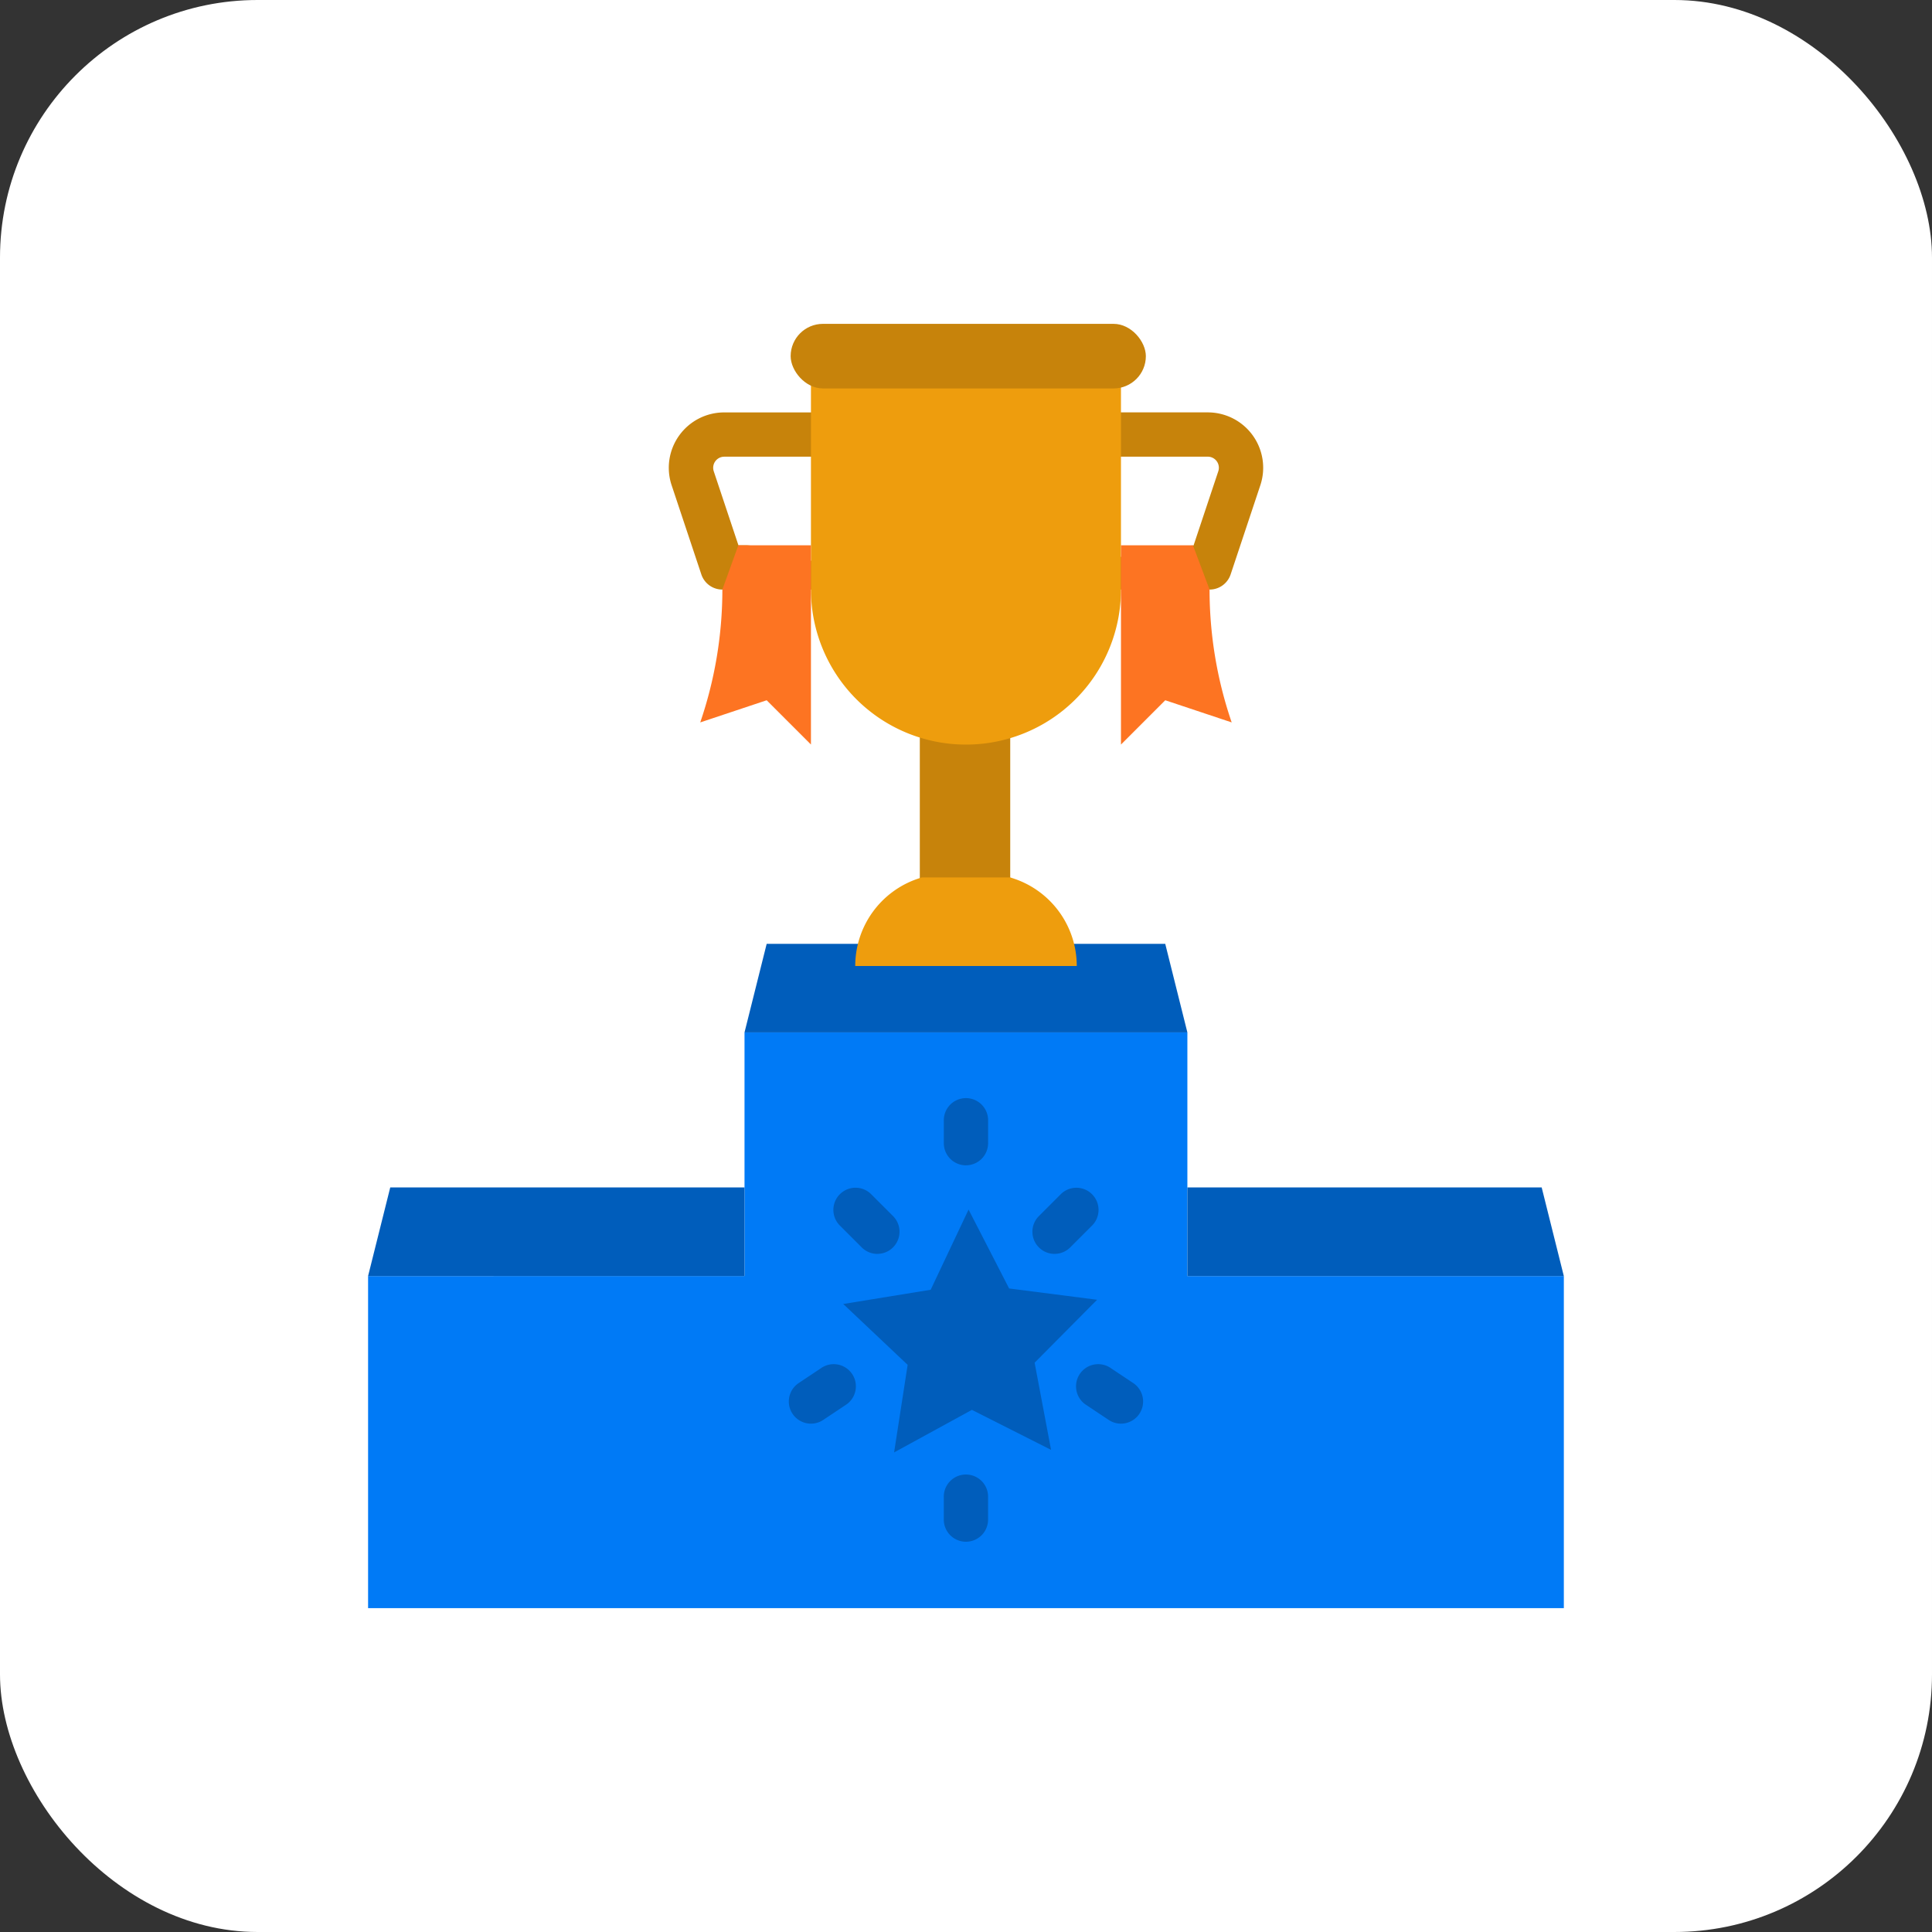 <?xml version="1.0" encoding="UTF-8"?>
<svg xmlns="http://www.w3.org/2000/svg" width="75" height="75" viewBox="0 0 75 75">
  <rect x="0" y="0" width="75" height="75" fill="#333333" stroke="none"/>
  <defs>
    <style>
      .cls-1 {
        fill: #fff;
      }

      .cls-2 {
        fill: #c7830b;
      }

      .cls-3 {
        fill: #ee9d0d;
      }

      .cls-4 {
        fill: #fd7422;
      }

      .cls-5 {
        fill: #007af6;
      }

      .cls-6 {
        fill: #005dbb;
      }
    </style>
  </defs>
  <g id="Group_96" data-name="Group 96" transform="translate(-20932 -16885)">
    <rect id="Rectangle_215" data-name="Rectangle 215" class="cls-1" width="75" height="75" rx="10" transform="translate(20932 16885)"></rect>
    <g id="podium" transform="translate(20946.289 16897.572)">
      <rect id="Rectangle_209" data-name="Rectangle 209" class="cls-2" width="3.51" height="6.519" transform="translate(21.418 15.545)"></rect>
      <path id="Path_186" data-name="Path 186" class="cls-2" d="M155.165,62.877h-4.439a.86.86,0,0,1-.816-.588l-1.153-3.46A2.149,2.149,0,0,1,150.8,56h4.551a.86.86,0,1,1,0,1.719H150.8a.43.43,0,0,0-.408.566l.958,2.873h.293c.475,0,3.084.548,3.084,1.023S155.64,62.877,155.165,62.877Zm14.472,0H166.2a.86.86,0,0,1-.86-.86c0-.447,3.242-.814,3.679-.856l.959-2.877a.43.43,0,0,0-.408-.566h-4.55a.86.86,0,1,1,0-1.719h4.551a2.149,2.149,0,0,1,2.039,2.829l-1.153,3.461A.86.86,0,0,1,169.638,62.877Z" transform="translate(-136.973 -52.562)"></path>
      <path id="Path_187" data-name="Path 187" class="cls-3" d="M200,43h12.035v8.274a6.017,6.017,0,0,1-6.017,6.017h0A6.017,6.017,0,0,1,200,51.274Z" transform="translate(-182.808 -40.958)"></path>
      <path id="Path_188" data-name="Path 188" class="cls-4" d="M161.479,104l-.62,1.719a15.906,15.906,0,0,1-.859,5.157h0l2.579-.86,1.719,1.719V104Z" transform="translate(-147.106 -95.404)"></path>
      <path id="Path_189" data-name="Path 189" class="cls-5" d="M71.805,289.456V280H54.613v9.456H40V302.35H86.419V289.456Z" transform="translate(-40 -252.493)"></path>
      <path id="Path_190" data-name="Path 190" class="cls-6" d="M215.029,347.112,216.5,344l1.574,3.062,3.415.439-2.425,2.443.638,3.383-3.073-1.552-3.02,1.652.526-3.4-2.5-2.362Z" transform="translate(-193.189 -309.616)"></path>
      <path id="Path_191" data-name="Path 191" class="cls-6" d="M54.613,339.438H40L40.86,336H54.613Z" transform="translate(-40 -302.475)"></path>
      <path id="Path_192" data-name="Path 192" class="cls-6" d="M193.192,251.438H176l.86-3.438h15.473Z" transform="translate(-161.387 -223.931)"></path>
      <path id="Path_193" data-name="Path 193" class="cls-6" d="M350.613,339.438H336V336h13.754Z" transform="translate(-304.195 -302.475)"></path>
      <path id="Path_194" data-name="Path 194" class="cls-3" d="M218.579,224l-.132.044A3.578,3.578,0,0,0,216,227.438h8.6a3.578,3.578,0,0,0-2.446-3.394l-.133-.044Z" transform="translate(-197.089 -202.51)"></path>
      <path id="Path_195" data-name="Path 195" class="cls-4" d="M314.794,104l.645,1.719a15.906,15.906,0,0,0,.859,5.157h0l-2.579-.86L312,111.736V104Z" transform="translate(-282.773 -95.404)"></path>
      <rect id="Rectangle_210" data-name="Rectangle 210" class="cls-2" width="13.789" height="2.507" rx="1.254" transform="translate(16.404)"></rect>
      <path id="Path_196" data-name="Path 196" class="cls-6" d="M198.875,321.192a.86.86,0,0,1-.86-.86v-.86a.86.86,0,1,1,1.719,0v.86A.86.86,0,0,1,198.875,321.192Zm-6.016-4.584a.86.86,0,0,1-.478-1.575l.86-.573a.86.86,0,1,1,.954,1.43l-.86.573A.856.856,0,0,1,192.859,316.608Zm12.033,0a.856.856,0,0,1-.476-.145l-.86-.573a.86.86,0,1,1,.954-1.43l.86.573a.86.86,0,0,1-.478,1.575Zm-9.455-6.59a.857.857,0,0,1-.608-.252l-.86-.86a.86.86,0,0,1,1.216-1.216l.86.86a.86.86,0,0,1-.608,1.467Zm6.877,0a.86.86,0,0,1-.608-1.467l.86-.86a.86.86,0,0,1,1.216,1.216l-.86.86A.857.857,0,0,1,202.314,310.017Zm-3.438-3.438a.86.86,0,0,1-.86-.86v-.86a.86.86,0,1,1,1.719,0v.86A.86.86,0,0,1,198.875,306.579Z" transform="translate(-175.666 -273.914)"></path>
    </g>
  </g>
</svg>
